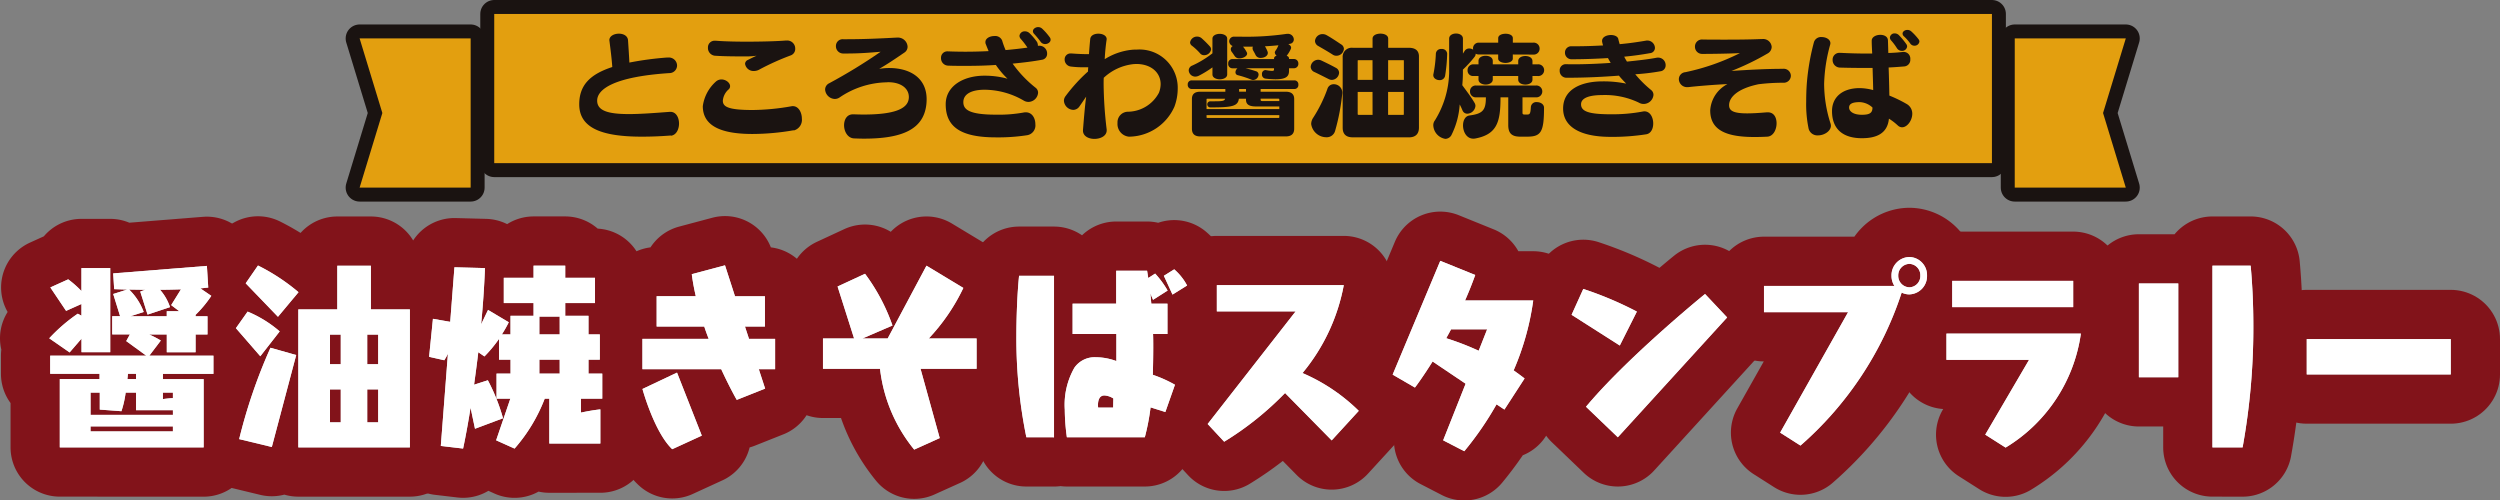 <svg xmlns="http://www.w3.org/2000/svg" width="253.871" height="50.821" viewBox="0 0 253.871 50.821">
  <rect x="0" y="0" width="253.871" height="50.821" fill="#808080" stroke="none"/>
  <g id="グループ_784" data-name="グループ 784" transform="translate(679.071 583.225)">
    <g id="グループ_778" data-name="グループ 778">
      <g id="グループ_775" data-name="グループ 775">
        <path id="パス_2531" data-name="パス 2531" d="M-670.794-547.46v-1.375l-1.209,1.4-2.068-1.436a16.951,16.951,0,0,1,2.9-2.5l.372.205v-1.19l-1.561.7-1.6-2.381,1.814-.821a10.3,10.3,0,0,1,1.346,1.19V-556h2.924v8.538ZM-673-537.794v-6.936h4.038v-.534h-5.012v-1.847h9.75l-2.028-1.478.371-.677h-1.794v-1.847h.8l-.7-2.258,1.424-.451c-.839-.021-1.326-.041-1.326-.041l-.1-1.6,9.517-.76.137,2.2c-.254.021-.527.062-.8.083l1.111.759a11.738,11.738,0,0,1-1.6,1.929v.144H-658v1.847h-1.209v1.806h-2.925v-1.806h-1.794a10.808,10.808,0,0,1,1.189.616l-1.17,1.539h6.513v1.847h-5.129v.534h4.135v6.936Zm11.487-3.776h-3.744v-1.785h-1.054a10.183,10.183,0,0,1-.429,1.888l-2.2-.165v-1.723h-.936v2.257h8.366Zm0,1.642h-8.366v.513h8.366Zm-3.744-5.336h-.82c-.019.184-.039.369-.058.534h.878Zm3.568-6.978.994-1.6c-.7.021-1.423.041-2.125.041a5.108,5.108,0,0,1,1.014,1.765l-2.281.76-.742-2.34.507-.185c-.624,0-1.17-.02-1.637-.02a6.148,6.148,0,0,1,1.481,2.278l-1.345.431h3.686v-.513h1.267Zm.176,8.887h-1.015v.656c.313-.041.663-.082,1.015-.1Z" fill="none" stroke="#82131a" stroke-linecap="round" stroke-linejoin="round" stroke-width="10"/>
        <path id="パス_2532" data-name="パス 2532" d="M-655.115-549.9l1.19-1.683a12.038,12.038,0,0,1,3.257,2.011l-1.97,2.524Zm.331,11.267a54.05,54.05,0,0,1,3.179-9.277l2.613.739-2.476,9.338Zm.663-15.823,1.248-1.807a20.511,20.511,0,0,1,4.116,2.709l-2.087,2.5Zm5.344,16.664v-14.017h3.958v-4.433h3.413v4.433h3.958v14.017Zm4.31-11.452h-1.093v3h1.093Zm0,5.562h-1.093v3.345h1.093Zm3.8-5.562h-1.112v3h1.112Zm0,5.562h-1.112v3.345h1.112Z" fill="none" stroke="#82131a" stroke-linecap="round" stroke-linejoin="round" stroke-width="10"/>
        <path id="パス_2533" data-name="パス 2533" d="M-623.289-538.184v-4.556h-.467a16.853,16.853,0,0,1-3.062,5.069l-1.872-.841,1.442-4.228h-1.4v-2.545h1.423V-546.7h-1.17v-2.114a13.471,13.471,0,0,1-1.482,1.786l-.623-.431c-.137,1.169-.293,2.3-.43,3.3l1.4-.451a19.265,19.265,0,0,1,1.54,3.858l-2.846,1.067-.449-2.134c-.41,2.565-.76,4.145-.76,4.145l-2.262-.266.721-9.359a5.734,5.734,0,0,1-.371.657l-1.54-.349.39-3.859,1.755.308.429-5.541,3.1.082c-.077,1.97-.214,3.9-.389,5.706l.7-1.458,2.106,1.252a12.58,12.58,0,0,1-.7,1.232h.877v-1.888h2.34v-1.293h-3.023v-2.566h3.023v-1.231h3.218v1.231h3.022v2.566h-3.022v1.293h2.36v1.888h1.15v2.565h-1.15v1.416h1.4v2.545h-2.164v1.416c.585-.123,1.229-.246,1.97-.328v3.468Zm1.053-12.888H-624.3v1.806h2.066Zm0,4.371H-624.3v1.416h2.066Z" fill="none" stroke="#82131a" stroke-linecap="round" stroke-linejoin="round" stroke-width="10"/>
        <path id="パス_2534" data-name="パス 2534" d="M-604.254-542.617s-.7-1.211-1.58-3.119h-8v-3.079h6.728c-.155-.41-.312-.821-.448-1.252h-4.836v-3.078h3.977a22.013,22.013,0,0,1-.409-2.237l3.374-.9,1.014,3.14h3.042v3.078h-2.029l.411,1.252h2.651v3.079h-1.657l.643,1.97Zm-6.553,5.008c-1.833-1.745-3.023-6.116-3.023-6.116l3.51-1.662,2.516,6.4Z" fill="none" stroke="#82131a" stroke-linecap="round" stroke-linejoin="round" stroke-width="10"/>
        <path id="パス_2535" data-name="パス 2535" d="M-586.235-537.568a15.762,15.762,0,0,1-3.471-8.209H-595.5v-3.079h3.16l-1.677-5.274,2.788-1.293a19.539,19.539,0,0,1,2.789,5.254l-3.043,1.313h2.555l3.939-7.388,3.744,2.258a20.01,20.01,0,0,1-3.509,5.13h4.855v3.079h-5.694l1.95,7.039Z" fill="none" stroke="#82131a" stroke-linecap="round" stroke-linejoin="round" stroke-width="10"/>
        <path id="パス_2536" data-name="パス 2536" d="M-574.845-538.82a49.833,49.833,0,0,1-1.014-10.323c0-1.663.078-4.166.273-6.075h3.549v16.4Zm4.114,0a20.893,20.893,0,0,1-.214-2.812,7.581,7.581,0,0,1,.975-4.248,2.5,2.5,0,0,1,2.165-1.067,6,6,0,0,1,2.1.39v-2.75h-4.445v-3.079h4.426v-3.345h3.139l.118.739.7-.452a9.761,9.761,0,0,1,1.267,1.724l-1.482.944-.273-.657c.04.329.059.678.1,1.047h1.638v3.079h-1.463c.019.431.019.882.019,1.354,0,.9-.019,1.848-.039,2.791a13.029,13.029,0,0,1,2.244,1.006l-.976,2.771-1.5-.472a22.747,22.747,0,0,1-.585,3.037Zm4.72-3.94a1.877,1.877,0,0,0-.9-.308c-.585,0-.663.615-.663.985a1.412,1.412,0,0,0,.02.246h1.521Zm6.006-10.549-.877-1.909,1.052-.657a5.727,5.727,0,0,1,1.307,1.642Z" fill="none" stroke="#82131a" stroke-linecap="round" stroke-linejoin="round" stroke-width="10"/>
        <path id="パス_2537" data-name="パス 2537" d="M-548.577-543.314a31.568,31.568,0,0,1-6.181,4.945l-1.677-1.8,8.932-11.432h-8v-2.668h12.891a19.588,19.588,0,0,1-4.193,8.928,18.62,18.62,0,0,1,5.714,3.837l-2.749,3Z" fill="none" stroke="#82131a" stroke-linecap="round" stroke-linejoin="round" stroke-width="10"/>
        <path id="パス_2538" data-name="パス 2538" d="M-527.1-542.165a32.414,32.414,0,0,1-3.275,4.761l-2.146-1.108,2.282-5.747-3.354-2.257c-.859,1.375-1.541,2.319-1.794,2.647l-2.263-1.313,4.837-11.555,3.549,1.437c-.313.883-.663,1.744-1.033,2.586h6.923a27.1,27.1,0,0,1-1.99,7.1c.37.267.742.533,1.112.821l-2.048,3.16Zm-.955-7.614h-3.666c-.156.307-.332.615-.487.9a28.186,28.186,0,0,1,3.295,1.272Z" fill="none" stroke="#82131a" stroke-linecap="round" stroke-linejoin="round" stroke-width="10"/>
        <path id="パス_2539" data-name="パス 2539" d="M-519.479-551.257l1.189-2.627a36.217,36.217,0,0,1,5.441,2.3l-1.735,3.447Zm1.463,9.338c3.977-4.761,11.057-10.61,12.09-11.452l2.243,2.381-11.1,12.17Z" fill="none" stroke="#82131a" stroke-linecap="round" stroke-linejoin="round" stroke-width="10"/>
        <path id="パス_2540" data-name="パス 2540" d="M-498.3-539.292l6.9-12.232h-8.542v-2.668H-486.7a1.914,1.914,0,0,1-.292-1.046,1.854,1.854,0,0,1,1.814-1.888,1.838,1.838,0,0,1,1.794,1.888,1.856,1.856,0,0,1-1.794,1.908,1.693,1.693,0,0,1-.781-.185,35.079,35.079,0,0,1-10.277,15.536Zm14.235-15.946a1.147,1.147,0,0,0-1.111-1.191,1.163,1.163,0,0,0-1.131,1.191,1.163,1.163,0,0,0,1.131,1.19A1.147,1.147,0,0,0-484.064-555.238Z" fill="none" stroke="#82131a" stroke-linecap="round" stroke-linejoin="round" stroke-width="10"/>
        <path id="パス_2541" data-name="パス 2541" d="M-477.472-539.087l4.446-7.593h-8.386v-2.668h13.651a16.155,16.155,0,0,1-7.644,11.575Zm-3.355-12.95v-2.668h12.286v2.668Z" fill="none" stroke="#82131a" stroke-linecap="round" stroke-linejoin="round" stroke-width="10"/>
        <path id="パス_2542" data-name="パス 2542" d="M-461.87-544.916v-9.522h4v9.522Zm7.469,7.122v-18.45h3.881c.194,2.093.272,4.145.272,6.054a68.008,68.008,0,0,1-1.091,12.4Z" fill="none" stroke="#82131a" stroke-linecap="round" stroke-linejoin="round" stroke-width="10"/>
        <path id="パス_2543" data-name="パス 2543" d="M-444.826-545.2v-3.591H-430.2v3.591Z" fill="none" stroke="#82131a" stroke-linecap="round" stroke-linejoin="round" stroke-width="10"/>
      </g>
      <g id="グループ_776" data-name="グループ 776">
        <path id="パス_2544" data-name="パス 2544" d="M-670.794-547.46v-1.375l-1.209,1.4-2.068-1.436a16.951,16.951,0,0,1,2.9-2.5l.372.205v-1.19l-1.561.7-1.6-2.381,1.814-.821a10.3,10.3,0,0,1,1.346,1.19V-556h2.924v8.538ZM-673-537.794v-6.936h4.038v-.534h-5.012v-1.847h9.75l-2.028-1.478.371-.677h-1.794v-1.847h.8l-.7-2.258,1.424-.451c-.839-.021-1.326-.041-1.326-.041l-.1-1.6,9.517-.76.137,2.2c-.254.021-.527.062-.8.083l1.111.759a11.738,11.738,0,0,1-1.6,1.929v.144H-658v1.847h-1.209v1.806h-2.925v-1.806h-1.794a10.808,10.808,0,0,1,1.189.616l-1.17,1.539h6.513v1.847h-5.129v.534h4.135v6.936Zm11.487-3.776h-3.744v-1.785h-1.054a10.183,10.183,0,0,1-.429,1.888l-2.2-.165v-1.723h-.936v2.257h8.366Zm0,1.642h-8.366v.513h8.366Zm-3.744-5.336h-.82c-.019.184-.039.369-.058.534h.878Zm3.568-6.978.994-1.6c-.7.021-1.423.041-2.125.041a5.108,5.108,0,0,1,1.014,1.765l-2.281.76-.742-2.34.507-.185c-.624,0-1.17-.02-1.637-.02a6.148,6.148,0,0,1,1.481,2.278l-1.345.431h3.686v-.513h1.267Zm.176,8.887h-1.015v.656c.313-.041.663-.082,1.015-.1Z" fill="#d4d5d5"/>
        <path id="パス_2545" data-name="パス 2545" d="M-655.115-549.9l1.19-1.683a12.038,12.038,0,0,1,3.257,2.011l-1.97,2.524Zm.331,11.267a54.05,54.05,0,0,1,3.179-9.277l2.613.739-2.476,9.338Zm.663-15.823,1.248-1.807a20.511,20.511,0,0,1,4.116,2.709l-2.087,2.5Zm5.344,16.664v-14.017h3.958v-4.433h3.413v4.433h3.958v14.017Zm4.31-11.452h-1.093v3h1.093Zm0,5.562h-1.093v3.345h1.093Zm3.8-5.562h-1.112v3h1.112Zm0,5.562h-1.112v3.345h1.112Z" fill="#d4d5d5"/>
        <path id="パス_2546" data-name="パス 2546" d="M-623.289-538.184v-4.556h-.467a16.853,16.853,0,0,1-3.062,5.069l-1.872-.841,1.442-4.228h-1.4v-2.545h1.423V-546.7h-1.17v-2.114a13.471,13.471,0,0,1-1.482,1.786l-.623-.431c-.137,1.169-.293,2.3-.43,3.3l1.4-.451a19.265,19.265,0,0,1,1.54,3.858l-2.846,1.067-.449-2.134c-.41,2.565-.76,4.145-.76,4.145l-2.262-.266.721-9.359a5.734,5.734,0,0,1-.371.657l-1.54-.349.39-3.859,1.755.308.429-5.541,3.1.082c-.077,1.97-.214,3.9-.389,5.706l.7-1.458,2.106,1.252a12.58,12.58,0,0,1-.7,1.232h.877v-1.888h2.34v-1.293h-3.023v-2.566h3.023v-1.231h3.218v1.231h3.022v2.566h-3.022v1.293h2.36v1.888h1.15v2.565h-1.15v1.416h1.4v2.545h-2.164v1.416c.585-.123,1.229-.246,1.97-.328v3.468Zm1.053-12.888H-624.3v1.806h2.066Zm0,4.371H-624.3v1.416h2.066Z" fill="#d4d5d5"/>
        <path id="パス_2547" data-name="パス 2547" d="M-604.254-542.617s-.7-1.211-1.58-3.119h-8v-3.079h6.728c-.155-.41-.312-.821-.448-1.252h-4.836v-3.078h3.977a22.013,22.013,0,0,1-.409-2.237l3.374-.9,1.014,3.14h3.042v3.078h-2.029l.411,1.252h2.651v3.079h-1.657l.643,1.97Zm-6.553,5.008c-1.833-1.745-3.023-6.116-3.023-6.116l3.51-1.662,2.516,6.4Z" fill="#d4d5d5"/>
        <path id="パス_2548" data-name="パス 2548" d="M-586.235-537.568a15.762,15.762,0,0,1-3.471-8.209H-595.5v-3.079h3.16l-1.677-5.274,2.788-1.293a19.539,19.539,0,0,1,2.789,5.254l-3.043,1.313h2.555l3.939-7.388,3.744,2.258a20.01,20.01,0,0,1-3.509,5.13h4.855v3.079h-5.694l1.95,7.039Z" fill="#d4d5d5"/>
        <path id="パス_2549" data-name="パス 2549" d="M-574.845-538.82a49.833,49.833,0,0,1-1.014-10.323c0-1.663.078-4.166.273-6.075h3.549v16.4Zm4.114,0a20.893,20.893,0,0,1-.214-2.812,7.581,7.581,0,0,1,.975-4.248,2.5,2.5,0,0,1,2.165-1.067,6,6,0,0,1,2.1.39v-2.75h-4.445v-3.079h4.426v-3.345h3.139l.118.739.7-.452a9.761,9.761,0,0,1,1.267,1.724l-1.482.944-.273-.657c.04.329.059.678.1,1.047h1.638v3.079h-1.463c.019.431.019.882.019,1.354,0,.9-.019,1.848-.039,2.791a13.029,13.029,0,0,1,2.244,1.006l-.976,2.771-1.5-.472a22.747,22.747,0,0,1-.585,3.037Zm4.72-3.94a1.877,1.877,0,0,0-.9-.308c-.585,0-.663.615-.663.985a1.412,1.412,0,0,0,.02.246h1.521Zm6.006-10.549-.877-1.909,1.052-.657a5.727,5.727,0,0,1,1.307,1.642Z" fill="#d4d5d5"/>
        <path id="パス_2550" data-name="パス 2550" d="M-548.577-543.314a31.568,31.568,0,0,1-6.181,4.945l-1.677-1.8,8.932-11.432h-8v-2.668h12.891a19.588,19.588,0,0,1-4.193,8.928,18.62,18.62,0,0,1,5.714,3.837l-2.749,3Z" fill="#d4d5d5"/>
        <path id="パス_2551" data-name="パス 2551" d="M-527.1-542.165a32.414,32.414,0,0,1-3.275,4.761l-2.146-1.108,2.282-5.747-3.354-2.257c-.859,1.375-1.541,2.319-1.794,2.647l-2.263-1.313,4.837-11.555,3.549,1.437c-.313.883-.663,1.744-1.033,2.586h6.923a27.1,27.1,0,0,1-1.99,7.1c.37.267.742.533,1.112.821l-2.048,3.16Zm-.955-7.614h-3.666c-.156.307-.332.615-.487.9a28.186,28.186,0,0,1,3.295,1.272Z" fill="#d4d5d5"/>
        <path id="パス_2552" data-name="パス 2552" d="M-519.479-551.257l1.189-2.627a36.217,36.217,0,0,1,5.441,2.3l-1.735,3.447Zm1.463,9.338c3.977-4.761,11.057-10.61,12.09-11.452l2.243,2.381-11.1,12.17Z" fill="#d4d5d5"/>
        <path id="パス_2553" data-name="パス 2553" d="M-498.3-539.292l6.9-12.232h-8.542v-2.668H-486.7a1.914,1.914,0,0,1-.292-1.046,1.854,1.854,0,0,1,1.814-1.888,1.838,1.838,0,0,1,1.794,1.888,1.856,1.856,0,0,1-1.794,1.908,1.693,1.693,0,0,1-.781-.185,35.079,35.079,0,0,1-10.277,15.536Zm14.235-15.946a1.147,1.147,0,0,0-1.111-1.191,1.163,1.163,0,0,0-1.131,1.191,1.163,1.163,0,0,0,1.131,1.19A1.147,1.147,0,0,0-484.064-555.238Z" fill="#d4d5d5"/>
        <path id="パス_2554" data-name="パス 2554" d="M-477.472-539.087l4.446-7.593h-8.386v-2.668h13.651a16.155,16.155,0,0,1-7.644,11.575Zm-3.355-12.95v-2.668h12.286v2.668Z" fill="#d4d5d5"/>
        <path id="パス_2555" data-name="パス 2555" d="M-461.87-544.916v-9.522h4v9.522Zm7.469,7.122v-18.45h3.881c.194,2.093.272,4.145.272,6.054a68.008,68.008,0,0,1-1.091,12.4Z" fill="#d4d5d5"/>
        <path id="パス_2556" data-name="パス 2556" d="M-444.826-545.2v-3.591H-430.2v3.591Z" fill="#d4d5d5"/>
      </g>
      <g id="グループ_777" data-name="グループ 777">
        <path id="パス_2557" data-name="パス 2557" d="M-670.794-547.46v-1.375l-1.209,1.4-2.068-1.436a16.951,16.951,0,0,1,2.9-2.5l.372.205v-1.19l-1.561.7-1.6-2.381,1.814-.821a10.3,10.3,0,0,1,1.346,1.19V-556h2.924v8.538ZM-673-537.794v-6.936h4.038v-.534h-5.012v-1.847h9.75l-2.028-1.478.371-.677h-1.794v-1.847h.8l-.7-2.258,1.424-.451c-.839-.021-1.326-.041-1.326-.041l-.1-1.6,9.517-.76.137,2.2c-.254.021-.527.062-.8.083l1.111.759a11.738,11.738,0,0,1-1.6,1.929v.144H-658v1.847h-1.209v1.806h-2.925v-1.806h-1.794a10.808,10.808,0,0,1,1.189.616l-1.17,1.539h6.513v1.847h-5.129v.534h4.135v6.936Zm11.487-3.776h-3.744v-1.785h-1.054a10.183,10.183,0,0,1-.429,1.888l-2.2-.165v-1.723h-.936v2.257h8.366Zm0,1.642h-8.366v.513h8.366Zm-3.744-5.336h-.82c-.019.184-.039.369-.058.534h.878Zm3.568-6.978.994-1.6c-.7.021-1.423.041-2.125.041a5.108,5.108,0,0,1,1.014,1.765l-2.281.76-.742-2.34.507-.185c-.624,0-1.17-.02-1.637-.02a6.148,6.148,0,0,1,1.481,2.278l-1.345.431h3.686v-.513h1.267Zm.176,8.887h-1.015v.656c.313-.041.663-.082,1.015-.1Z" fill="#fff"/>
        <path id="パス_2558" data-name="パス 2558" d="M-655.115-549.9l1.19-1.683a12.038,12.038,0,0,1,3.257,2.011l-1.97,2.524Zm.331,11.267a54.05,54.05,0,0,1,3.179-9.277l2.613.739-2.476,9.338Zm.663-15.823,1.248-1.807a20.511,20.511,0,0,1,4.116,2.709l-2.087,2.5Zm5.344,16.664v-14.017h3.958v-4.433h3.413v4.433h3.958v14.017Zm4.31-11.452h-1.093v3h1.093Zm0,5.562h-1.093v3.345h1.093Zm3.8-5.562h-1.112v3h1.112Zm0,5.562h-1.112v3.345h1.112Z" fill="#fff"/>
        <path id="パス_2559" data-name="パス 2559" d="M-623.289-538.184v-4.556h-.467a16.853,16.853,0,0,1-3.062,5.069l-1.872-.841,1.442-4.228h-1.4v-2.545h1.423V-546.7h-1.17v-2.114a13.471,13.471,0,0,1-1.482,1.786l-.623-.431c-.137,1.169-.293,2.3-.43,3.3l1.4-.451a19.265,19.265,0,0,1,1.54,3.858l-2.846,1.067-.449-2.134c-.41,2.565-.76,4.145-.76,4.145l-2.262-.266.721-9.359a5.734,5.734,0,0,1-.371.657l-1.54-.349.39-3.859,1.755.308.429-5.541,3.1.082c-.077,1.97-.214,3.9-.389,5.706l.7-1.458,2.106,1.252a12.58,12.58,0,0,1-.7,1.232h.877v-1.888h2.34v-1.293h-3.023v-2.566h3.023v-1.231h3.218v1.231h3.022v2.566h-3.022v1.293h2.36v1.888h1.15v2.565h-1.15v1.416h1.4v2.545h-2.164v1.416c.585-.123,1.229-.246,1.97-.328v3.468Zm1.053-12.888H-624.3v1.806h2.066Zm0,4.371H-624.3v1.416h2.066Z" fill="#fff"/>
        <path id="パス_2560" data-name="パス 2560" d="M-604.254-542.617s-.7-1.211-1.58-3.119h-8v-3.079h6.728c-.155-.41-.312-.821-.448-1.252h-4.836v-3.078h3.977a22.013,22.013,0,0,1-.409-2.237l3.374-.9,1.014,3.14h3.042v3.078h-2.029l.411,1.252h2.651v3.079h-1.657l.643,1.97Zm-6.553,5.008c-1.833-1.745-3.023-6.116-3.023-6.116l3.51-1.662,2.516,6.4Z" fill="#fff"/>
        <path id="パス_2561" data-name="パス 2561" d="M-586.235-537.568a15.762,15.762,0,0,1-3.471-8.209H-595.5v-3.079h3.16l-1.677-5.274,2.788-1.293a19.539,19.539,0,0,1,2.789,5.254l-3.043,1.313h2.555l3.939-7.388,3.744,2.258a20.01,20.01,0,0,1-3.509,5.13h4.855v3.079h-5.694l1.95,7.039Z" fill="#fff"/>
        <path id="パス_2562" data-name="パス 2562" d="M-574.845-538.82a49.833,49.833,0,0,1-1.014-10.323c0-1.663.078-4.166.273-6.075h3.549v16.4Zm4.114,0a20.893,20.893,0,0,1-.214-2.812,7.581,7.581,0,0,1,.975-4.248,2.5,2.5,0,0,1,2.165-1.067,6,6,0,0,1,2.1.39v-2.75h-4.445v-3.079h4.426v-3.345h3.139l.118.739.7-.452a9.761,9.761,0,0,1,1.267,1.724l-1.482.944-.273-.657c.04.329.059.678.1,1.047h1.638v3.079h-1.463c.019.431.019.882.019,1.354,0,.9-.019,1.848-.039,2.791a13.029,13.029,0,0,1,2.244,1.006l-.976,2.771-1.5-.472a22.747,22.747,0,0,1-.585,3.037Zm4.72-3.94a1.877,1.877,0,0,0-.9-.308c-.585,0-.663.615-.663.985a1.412,1.412,0,0,0,.02.246h1.521Zm6.006-10.549-.877-1.909,1.052-.657a5.727,5.727,0,0,1,1.307,1.642Z" fill="#fff"/>
        <path id="パス_2563" data-name="パス 2563" d="M-548.577-543.314a31.568,31.568,0,0,1-6.181,4.945l-1.677-1.8,8.932-11.432h-8v-2.668h12.891a19.588,19.588,0,0,1-4.193,8.928,18.62,18.62,0,0,1,5.714,3.837l-2.749,3Z" fill="#fff"/>
        <path id="パス_2564" data-name="パス 2564" d="M-527.1-542.165a32.414,32.414,0,0,1-3.275,4.761l-2.146-1.108,2.282-5.747-3.354-2.257c-.859,1.375-1.541,2.319-1.794,2.647l-2.263-1.313,4.837-11.555,3.549,1.437c-.313.883-.663,1.744-1.033,2.586h6.923a27.1,27.1,0,0,1-1.99,7.1c.37.267.742.533,1.112.821l-2.048,3.16Zm-.955-7.614h-3.666c-.156.307-.332.615-.487.9a28.186,28.186,0,0,1,3.295,1.272Z" fill="#fff"/>
        <path id="パス_2565" data-name="パス 2565" d="M-519.479-551.257l1.189-2.627a36.217,36.217,0,0,1,5.441,2.3l-1.735,3.447Zm1.463,9.338c3.977-4.761,11.057-10.61,12.09-11.452l2.243,2.381-11.1,12.17Z" fill="#fff"/>
        <path id="パス_2566" data-name="パス 2566" d="M-498.3-539.292l6.9-12.232h-8.542v-2.668H-486.7a1.914,1.914,0,0,1-.292-1.046,1.854,1.854,0,0,1,1.814-1.888,1.838,1.838,0,0,1,1.794,1.888,1.856,1.856,0,0,1-1.794,1.908,1.693,1.693,0,0,1-.781-.185,35.079,35.079,0,0,1-10.277,15.536Zm14.235-15.946a1.147,1.147,0,0,0-1.111-1.191,1.163,1.163,0,0,0-1.131,1.191,1.163,1.163,0,0,0,1.131,1.19A1.147,1.147,0,0,0-484.064-555.238Z" fill="#fff"/>
        <path id="パス_2567" data-name="パス 2567" d="M-477.472-539.087l4.446-7.593h-8.386v-2.668h13.651a16.155,16.155,0,0,1-7.644,11.575Zm-3.355-12.95v-2.668h12.286v2.668Z" fill="#fff"/>
        <path id="パス_2568" data-name="パス 2568" d="M-461.87-544.916v-9.522h4v9.522Zm7.469,7.122v-18.45h3.881c.194,2.093.272,4.145.272,6.054a68.008,68.008,0,0,1-1.091,12.4Z" fill="#fff"/>
        <path id="パス_2569" data-name="パス 2569" d="M-444.826-545.2v-3.591H-430.2v3.591Z" fill="#fff"/>
      </g>
    </g>
    <g id="グループ_783" data-name="グループ 783">
      <g id="グループ_779" data-name="グループ 779">
        <rect id="長方形_752" data-name="長方形 752" width="152.088" height="15.149" transform="translate(-628.882 -581.807)" fill="none" stroke="#1a1311" stroke-linecap="round" stroke-linejoin="round" stroke-width="2.835"/>
        <rect id="長方形_753" data-name="長方形 753" width="152.088" height="15.149" transform="translate(-628.882 -581.807)" fill="#e39f0f"/>
      </g>
      <g id="グループ_780" data-name="グループ 780">
        <path id="パス_2570" data-name="パス 2570" d="M-631.277-564.173h-11.276l2.309-7.575-2.309-7.575h11.276Z" fill="none" stroke="#1a1311" stroke-linecap="round" stroke-linejoin="round" stroke-width="2.835"/>
        <path id="パス_2571" data-name="パス 2571" d="M-631.277-564.173h-11.276l2.309-7.575-2.309-7.575h11.276Z" fill="#e39f0f"/>
      </g>
      <g id="グループ_781" data-name="グループ 781">
        <path id="パス_2572" data-name="パス 2572" d="M-474.478-564.173H-463.2l-2.309-7.575,2.309-7.575h-11.276Z" fill="none" stroke="#1a1311" stroke-linecap="round" stroke-linejoin="round" stroke-width="2.835"/>
        <path id="パス_2573" data-name="パス 2573" d="M-474.478-564.173H-463.2l-2.309-7.575,2.309-7.575h-11.276Z" fill="#e39f0f"/>
      </g>
      <g id="グループ_782" data-name="グループ 782">
        <path id="パス_2574" data-name="パス 2574" d="M-610.939-569.466c-1.049.083-2.036.119-2.947.119-3.906,0-6.365-.8-6.365-3.281,0-1.949,1.1-3.055,3.357-3.791-.062-.892-.174-1.736-.287-2.64,0-.035-.012-.059-.012-.083,0-.427.487-.665.973-.665.449,0,.887.214.924.665.05.773.1,1.486.138,2.271a32.245,32.245,0,0,1,3.806-.511h.125a.833.833,0,0,1,.912.808.783.783,0,0,1-.8.773c-5.6.368-7.315,1.64-7.315,2.793,0,1.034,1.123,1.367,3.233,1.367,1.111,0,2.5-.1,4.132-.226h.075c.586,0,.873.6.873,1.189s-.287,1.177-.823,1.236Z" fill="#1a1311"/>
        <path id="パス_2575" data-name="パス 2575" d="M-598.466-570a24.687,24.687,0,0,1-4.194.38c-3.557,0-5.042-1.022-5.042-2.828a4.075,4.075,0,0,1,1.348-2.509.83.83,0,0,1,.549-.2c.45,0,.873.345.873.678a.432.432,0,0,1-.149.333,1.71,1.71,0,0,0-.587,1.141c0,.594.475.951,3.008.951a23.546,23.546,0,0,0,3.957-.38.627.627,0,0,1,.149-.012c.575,0,.912.641.912,1.271a1.114,1.114,0,0,1-.824,1.2Zm-3.482-6.169a1.15,1.15,0,0,1-.562.154.865.865,0,0,1-.9-.725.448.448,0,0,1,.287-.4c.186-.095.661-.333.886-.428a7.227,7.227,0,0,1-1.011.072c-.812,0-2.284,0-3.245-.072a.788.788,0,0,1-.687-.82.672.672,0,0,1,.724-.7h.087c.861.071,2.122.095,3.083.095,1.348,0,3.071-.036,4.032-.119h.1a.813.813,0,0,1,.836.832.691.691,0,0,1-.45.678A25.694,25.694,0,0,0-601.948-576.17Z" fill="#1a1311"/>
        <path id="パス_2576" data-name="パス 2576" d="M-591.348-569.145c-.312,0-.649-.012-.986-.024-.661-.023-1.023-.713-1.023-1.331,0-.583.287-1.117.911-1.117h.038c.361.012.711.023,1.035.023,3.033,0,4.444-.547,4.581-1.593a.924.924,0,0,0,.013-.189c0-.856-.775-1.5-2.1-1.5-.075,0-.15.013-.225.013a8.8,8.8,0,0,0-4.706,1.533.868.868,0,0,1-.486.155,1.027,1.027,0,0,1-.986-.951.717.717,0,0,1,.412-.643,54.584,54.584,0,0,0,5.229-3.2c-1.235.1-2.109.178-3.532.178h-.3a.738.738,0,0,1-.711-.76.684.684,0,0,1,.749-.69h.387c1.585,0,3.27-.071,5.005-.166h.075a.983.983,0,0,1,1.061.915.706.706,0,0,1-.325.606c-.8.547-1.759,1.2-2.558,1.653,0,0,.4-.06.661-.072.125-.011.25-.011.362-.011,2.1,0,3.794,1,3.794,3.173a4.9,4.9,0,0,1-.037.595C-585.319-570.1-587.429-569.145-591.348-569.145Z" fill="#1a1311"/>
        <path id="パス_2577" data-name="パス 2577" d="M-576.24-576.764a11.923,11.923,0,0,0,2.346,2.46.623.623,0,0,1,.238.5,1,1,0,0,1-.974.928.926.926,0,0,1-.474-.131,8,8,0,0,0-3.982-1.106c-1.273,0-2.159.405-2.159,1.26,0,.75.574,1.272,3.32,1.272a14.091,14.091,0,0,0,2.846-.226,1.062,1.062,0,0,1,.186-.011c.637,0,.962.606.962,1.212a1.01,1.01,0,0,1-.8,1.106,19.272,19.272,0,0,1-3.2.225c-3.557,0-5.105-1.046-5.105-3.364,0-1.818,1.747-2.9,3.944-2.9a8.7,8.7,0,0,1,2.334.309,8.67,8.67,0,0,1-1.186-1.4c-1,.071-2.035.094-3.083.094-.586,0-1.173,0-1.759-.023a.744.744,0,0,1-.725-.773.639.639,0,0,1,.675-.677h.024c.587.023,1.186.035,1.785.035.787,0,1.585-.023,2.347-.059-.088-.214-.187-.452-.274-.678a.534.534,0,0,1-.051-.237c0-.393.462-.618.911-.618a.761.761,0,0,1,.787.451,9,9,0,0,0,.35.975c.8-.071,1.547-.155,2.222-.25a7.668,7.668,0,0,0-.675-.879.519.519,0,0,1-.137-.31.523.523,0,0,1,.562-.463.657.657,0,0,1,.474.2,6.065,6.065,0,0,1,.749.88.8.8,0,0,1,.087.392.8.8,0,0,1,.162-.012.787.787,0,0,1,.775.809.6.6,0,0,1-.525.617C-574.094-577-575.117-576.871-576.24-576.764Zm3.856-2.425c0,.25-.274.439-.561.439a.554.554,0,0,1-.437-.213,9.152,9.152,0,0,0-.674-.821.408.408,0,0,1-.125-.273c0-.226.262-.416.537-.416a.6.6,0,0,1,.412.166,6.285,6.285,0,0,1,.761.868A.4.4,0,0,1-572.384-579.189Z" fill="#1a1311"/>
        <path id="パス_2578" data-name="パス 2578" d="M-564.354-569.347h-.087a1.291,1.291,0,0,1-1.149-1.391,1.073,1.073,0,0,1,1.024-1.141,3.61,3.61,0,0,0,3.182-1.926,2.487,2.487,0,0,0,.175-.879c0-1.141-.936-2.045-2.483-2.045-.076,0-.162.012-.238.012a5.224,5.224,0,0,0-3.057,1.391c-.013.214-.013.451-.013.689a41.308,41.308,0,0,0,.312,4.577v.071c0,.571-.625.868-1.249.868-.585,0-1.16-.274-1.16-.844v-.059c.075-.928.187-2.354.325-3.388-.212.309-.425.63-.687,1a.769.769,0,0,1-.624.345.989.989,0,0,1-.948-.927.779.779,0,0,1,.162-.464,16.783,16.783,0,0,1,2.284-2.508c0-.155.012-.285.024-.428h-.5a9.65,9.65,0,0,1-1.248-.071.717.717,0,0,1-.649-.725.59.59,0,0,1,.624-.606h.075c.65.047,1.123.071,1.773.071.037-.594.087-1.153.125-1.533s.436-.547.823-.547c.425,0,.849.19.849.558,0,.024-.012.06-.012.083-.075.512-.151,1.189-.188,1.95a6.366,6.366,0,0,1,2.833-.963c.138-.011.275-.011.412-.011a3.88,3.88,0,0,1,4.169,3.958,5.268,5.268,0,0,1-.337,1.842A5.1,5.1,0,0,1-564.354-569.347Z" fill="#1a1311"/>
        <path id="パス_2579" data-name="パス 2579" d="M-551.057-574.185v.273h2.547c.574,0,.862.25.862.738v3.019q0,.785-.862.784h-8.675c-.574,0-.848-.261-.848-.784v-3.019c0-.488.274-.738.848-.738h2.546v-.273h-3.42a.412.412,0,0,1-.4-.44.4.4,0,0,1,.4-.439h10.435a.4.4,0,0,1,.4.439.4.4,0,0,1-.4.44Zm-4.143-.986c-.374,0-.749-.167-.749-.488v-.725a10.278,10.278,0,0,1-1.373.844.857.857,0,0,1-.363.095.669.669,0,0,1-.673-.63.532.532,0,0,1,.349-.487,10.016,10.016,0,0,0,2.06-1.249V-579.3c0-.321.375-.488.749-.488s.749.167.749.488v3.637C-554.451-575.338-554.826-575.171-555.2-575.171Zm-.887-3.032a.706.706,0,0,1-.711.583.5.5,0,0,1-.374-.154,5.969,5.969,0,0,0-.861-.809.424.424,0,0,1-.188-.333.711.711,0,0,1,.724-.594.7.7,0,0,1,.462.178,10.806,10.806,0,0,1,.824.82A.449.449,0,0,1-556.087-578.2Zm6.928,5.789h-2.347c-.648,0-1.036-.154-1.036-.689v-.095h-.724c-.1.761-.686.879-2.871.879a.31.31,0,0,1-.337-.309.311.311,0,0,1,.337-.309c1.124,0,1.411,0,1.474-.261h-1.811c-.049,0-.074.024-.074.059v.987h7.389Zm0,.88h-7.389v.214c0,.048.025.071.074.071h7.228c.05,0,.087-.023.087-.071Zm.986-4.755v.238c0,.511-.187.88-1.373.88a9.3,9.3,0,0,1-1.036-.072.414.414,0,0,1-.337-.451.374.374,0,0,1,.35-.416c.024,0,.049.011.074.011a4.191,4.191,0,0,0,.587.072c.2,0,.212-.06.212-.167v-.1H-552.6a10.966,10.966,0,0,1,1.061.3.348.348,0,0,1,.274.345.569.569,0,0,1-.548.547.506.506,0,0,1-.213-.047,10.2,10.2,0,0,0-1.348-.44.294.294,0,0,1-.237-.3.511.511,0,0,1,.212-.4h-.536a.431.431,0,0,1-.413-.475.422.422,0,0,1,.413-.464h4.243v-.059c0-.155.113-.226.262-.286a.437.437,0,0,1-.187-.321.349.349,0,0,1,.062-.166,2.246,2.246,0,0,0,.263-.463.384.384,0,0,1,.05-.107c-.45.047-.911.083-1.386.107a.025.025,0,0,1,.025.023,2.927,2.927,0,0,1,.25.511.29.29,0,0,1,.025.143c0,.309-.362.5-.7.5a.541.541,0,0,1-.537-.285c-.087-.19-.162-.309-.249-.464a.6.6,0,0,1-.063-.237.329.329,0,0,1,.037-.155h-1c.012.012.012.024.025.036a2.757,2.757,0,0,1,.362.558.215.215,0,0,1,.024.12c0,.249-.4.475-.773.475a.544.544,0,0,1-.475-.214c-.1-.143-.186-.285-.3-.428a.518.518,0,0,1-.112-.3.383.383,0,0,1,.2-.309.545.545,0,0,1-.362-.5.488.488,0,0,1,.55-.452h.586a28.566,28.566,0,0,0,4.619-.273.729.729,0,0,1,.162-.013.59.59,0,0,1,.648.559.442.442,0,0,1-.4.452.657.657,0,0,1-.162.023c.162.1.287.215.287.369a.581.581,0,0,1-.024.119,3.118,3.118,0,0,1-.425.7c.149.072.237.143.237.286v.047h.475a.448.448,0,0,1,.473.464.447.447,0,0,1-.462.475Zm-4.369,2.1h-.7v.273h.7Zm3.383,1.058c0-.047-.025-.071-.075-.071h-1.823v.118c0,.084.05.12.163.12h1.735Z" fill="#1a1311"/>
        <path id="パス_2580" data-name="パス 2580" d="M-543.088-575.837a.767.767,0,0,1-.737.725.7.7,0,0,1-.324-.083c-.637-.321-1.061-.535-1.436-.713a.594.594,0,0,1-.387-.535.771.771,0,0,1,.762-.714.786.786,0,0,1,.312.072c.4.19.949.452,1.485.749A.572.572,0,0,1-543.088-575.837Zm-.4,5.884a.875.875,0,0,1-.887.665,1.56,1.56,0,0,1-1.548-1.343,1.167,1.167,0,0,1,.2-.63,14.082,14.082,0,0,0,1.448-2.936.658.658,0,0,1,.649-.475.855.855,0,0,1,.861.844v.071A21.092,21.092,0,0,1-543.487-569.953Zm.885-8.3a.755.755,0,0,1-.749.689.642.642,0,0,1-.374-.106c-.574-.369-1.086-.654-1.473-.88a.608.608,0,0,1-.337-.512.763.763,0,0,1,.774-.7.823.823,0,0,1,.424.119c.388.214.911.559,1.461.927A.542.542,0,0,1-542.6-578.25Zm6.591,8.974H-541.7c-.687,0-1.024-.332-1.024-.974v-7.132a.919.919,0,0,1,1.024-.987h2.01v-.927c0-.345.4-.511.8-.511s.787.166.787.511v.927h2.1c.674,0,1.024.3,1.024.88v7.239C-534.987-569.608-535.337-569.276-536.011-569.276Zm-3.682-7.833H-541.1c-.075,0-.1,0-.1.071v1.926h1.511Zm0,3.221H-541.2v2.259c0,.071.1.071.1.071h1.411Zm3.182-3.174c0-.047-.024-.047-.074-.047h-1.523v2h1.6Zm0,3.174h-1.6v2.33h1.51c.075,0,.087-.012.087-.083Z" fill="#1a1311"/>
        <path id="パス_2581" data-name="パス 2581" d="M-525.448-577.691v.416c0,.285-.374.44-.737.44s-.749-.155-.749-.44v-.416h-1.971a.645.645,0,0,1-.313-.083.475.475,0,0,1-.112.32,11.446,11.446,0,0,1-1.186,1.3v.309c0,.452-.025.868-.062,1.272.4.558.874,1.153,1.248,1.8a.587.587,0,0,1,.088.309.867.867,0,0,1-.824.785.523.523,0,0,1-.487-.322,6.713,6.713,0,0,0-.287-.618,8.081,8.081,0,0,1-.848,3.127.724.724,0,0,1-.613.368,1.457,1.457,0,0,1-1.222-1.367.8.8,0,0,1,.174-.523,9.614,9.614,0,0,0,1.436-4.79v-3.495c0-.345.349-.523.7-.523s.7.178.7.523v1.521c.063-.1.113-.178.175-.273a.527.527,0,0,1,.462-.25.682.682,0,0,1,.4.12c0-.037-.013-.072-.013-.108a.58.58,0,0,1,.587-.606h1.971v-.451c0-.31.375-.452.749-.452s.737.142.737.452v.451h2.072a.6.6,0,0,1,.648.606.6.6,0,0,1-.648.607Zm-6.877,2.175a.546.546,0,0,1-.574.428c-.3,0-.624-.19-.624-.5a.323.323,0,0,1,.012-.107,13.056,13.056,0,0,0,.249-2.08.518.518,0,0,1,.574-.476.519.519,0,0,1,.575.476v.023A16.4,16.4,0,0,1-532.325-575.516Zm8.325,6.169h-.674c-.824,0-1.236-.285-1.236-1.177v-2.817h-.786c0,2.461-.325,3.768-2.584,4.184a.982.982,0,0,1-.187.012c-.675,0-1.036-.7-1.036-1.343,0-.488.212-.951.661-1.011,1.349-.178,1.66-.534,1.66-1.842h-1a.579.579,0,0,1-.612-.606.577.577,0,0,1,.612-.595h6.078a.6.6,0,0,1,.65.595.6.6,0,0,1-.65.606h-1.36v1.545c0,.119.013.2.2.2h.276c.261,0,.337-.071.374-.76a.547.547,0,0,1,.611-.5c.35,0,.725.2.725.571C-522.277-569.787-522.6-569.347-524-569.347Zm.549-6.157v.368c0,.333-.362.5-.724.5s-.723-.166-.723-.5v-.368h-2.584v.357c0,.332-.363.51-.724.51s-.725-.178-.725-.51v-.357h-.536a.551.551,0,0,1-.574-.583.576.576,0,0,1,.574-.606h.536v-.345c0-.356.363-.523.725-.523s.724.167.724.523v.345h2.584v-.321c0-.357.361-.523.723-.523s.724.166.724.523v.321h.537a.594.594,0,0,1,.648.594.594.594,0,0,1-.648.595Z" fill="#1a1311"/>
        <path id="パス_2582" data-name="パス 2582" d="M-513.012-575.683a11.465,11.465,0,0,0,1.611,1.6.621.621,0,0,1,.237.5,1.008,1.008,0,0,1-1,.915.93.93,0,0,1-.475-.13,7.948,7.948,0,0,0-3.718-.773c-1.124,0-2.16.214-2.16.939s.8,1.011,2.995,1.011a16.594,16.594,0,0,0,3.246-.274,1,1,0,0,1,.187-.024c.6,0,.9.63.9,1.237,0,.523-.225,1.01-.7,1.093a22.182,22.182,0,0,1-3.632.262c-3.12,0-4.818-1.046-4.818-2.877,0-1.925,1.785-2.758,4.02-2.758a11.5,11.5,0,0,1,2.383.227c-.261-.274-.5-.512-.736-.809-1.673.131-3.457.214-5.279.214a.691.691,0,0,1-.737-.713.622.622,0,0,1,.612-.666h.037c.25.012.524.012.824.012,1.061,0,2.384-.048,3.707-.142-.1-.179-.187-.31-.274-.488-1.211.072-2.459.119-3.645.119a.665.665,0,0,1-.724-.666.633.633,0,0,1,.673-.653h.438c.936,0,1.859-.036,2.758-.084a3.2,3.2,0,0,1-.087-.332.452.452,0,0,1-.013-.131c0-.392.462-.595.9-.595.362,0,.7.143.749.416.038.167.088.345.137.512.936-.084,1.835-.214,2.671-.357a.532.532,0,0,1,.138-.012.775.775,0,0,1,.773.749.541.541,0,0,1-.511.535c-.8.142-1.685.273-2.609.356.087.191.175.321.275.5,1.161-.119,2.221-.238,3.007-.392a.746.746,0,0,1,.163-.013.761.761,0,0,1,.761.773.6.6,0,0,1-.549.618A22.494,22.494,0,0,1-513.012-575.683Z" fill="#1a1311"/>
        <path id="パス_2583" data-name="パス 2583" d="M-500.489-574.672c-2.234.464-2.995,1.379-2.995,2.128,0,.558.423.832,1.835.832.524,0,1.172-.036,2-.107h.1c.624,0,.886.534.886,1.117,0,.642-.337,1.319-.936,1.355q-.691.036-1.31.035c-2.8,0-4.493-.653-4.493-2.709a3.242,3.242,0,0,1,1.747-2.663c-1.211.047-3.183.214-3.994.309h-.1a.827.827,0,0,1-.837-.82.716.716,0,0,1,.662-.7,22.565,22.565,0,0,0,5.542-1.938c-1.148.06-2.908.083-3.844.083a.724.724,0,0,1-.724-.749.713.713,0,0,1,.786-.713h.037c.65.012,1.448.012,2.3.012,1.211,0,2.509-.012,3.582-.059h.125a.864.864,0,0,1,.961.8.779.779,0,0,1-.437.677,25.853,25.853,0,0,1-3.644,1.76c1.822-.119,3.545-.214,5.205-.214a.725.725,0,0,1,.823.7.72.72,0,0,1-.761.713h-.038A20.459,20.459,0,0,0-500.489-574.672Z" fill="#1a1311"/>
        <path id="パス_2584" data-name="パス 2584" d="M-493.145-570.464c0,.558-.686.986-1.3.986a.92.92,0,0,1-.961-.666,12.168,12.168,0,0,1-.249-2.793c0-.642.024-1.26.061-1.783a23.285,23.285,0,0,1,.725-4.219.749.749,0,0,1,.786-.523c.436,0,.886.237.886.629a.741.741,0,0,1-.025.155,16.24,16.24,0,0,0-.611,3.958v.083a13.314,13.314,0,0,0,.624,3.875A.914.914,0,0,1-493.145-570.464Zm8.263-1.213c0,.677-.512,1.379-1.036,1.379a.64.64,0,0,1-.425-.178,5.9,5.9,0,0,0-.911-.7c-.149,1.557-1.335,1.986-2.746,1.986-1.9,0-3.032-.9-3.032-2.758,0-1.391,1.035-2.33,2.82-2.33a5.621,5.621,0,0,1,1.36.2c-.012-.713-.037-1.438-.062-2.247h-.8c-.81,0-1.647-.011-2.483-.035a.765.765,0,0,1-.775-.785.686.686,0,0,1,.738-.713h.074c.9.047,1.81.071,2.683.071h.525c-.026-.487-.05-.927-.05-1.295v-.012c0-.381.449-.594.874-.594.387,0,.761.178.773.558.013.345.026.785.038,1.284.574-.012,1.086-.059,1.51-.107h.076a.682.682,0,0,1,.648.749.669.669,0,0,1-.6.725c-.462.036-1,.083-1.6.107.037,1.058.062,2.033.074,2.853a13.544,13.544,0,0,1,1.8.879A1.125,1.125,0,0,1-484.882-571.677Zm-5.33-1.177c-.686,0-1.086.143-1.086.547s.449.737,1.3.737c.812,0,1.074-.2,1.074-.737A2.008,2.008,0,0,0-490.212-572.854Zm4.806-5.646a.505.505,0,0,1-.537.44.585.585,0,0,1-.5-.273,5.667,5.667,0,0,0-.587-.785.466.466,0,0,1-.124-.3.466.466,0,0,1,.5-.416.6.6,0,0,1,.424.19,7.243,7.243,0,0,1,.736.891A.412.412,0,0,1-485.406-578.5Zm1.248-.5a.488.488,0,0,1-.512.416.5.5,0,0,1-.412-.214,4.547,4.547,0,0,0-.648-.737.381.381,0,0,1-.138-.285c0-.2.237-.368.486-.368a.6.6,0,0,1,.388.142,5.85,5.85,0,0,1,.749.808A.385.385,0,0,1-484.158-579Z" fill="#1a1311"/>
      </g>
    </g>
  </g>
</svg>
